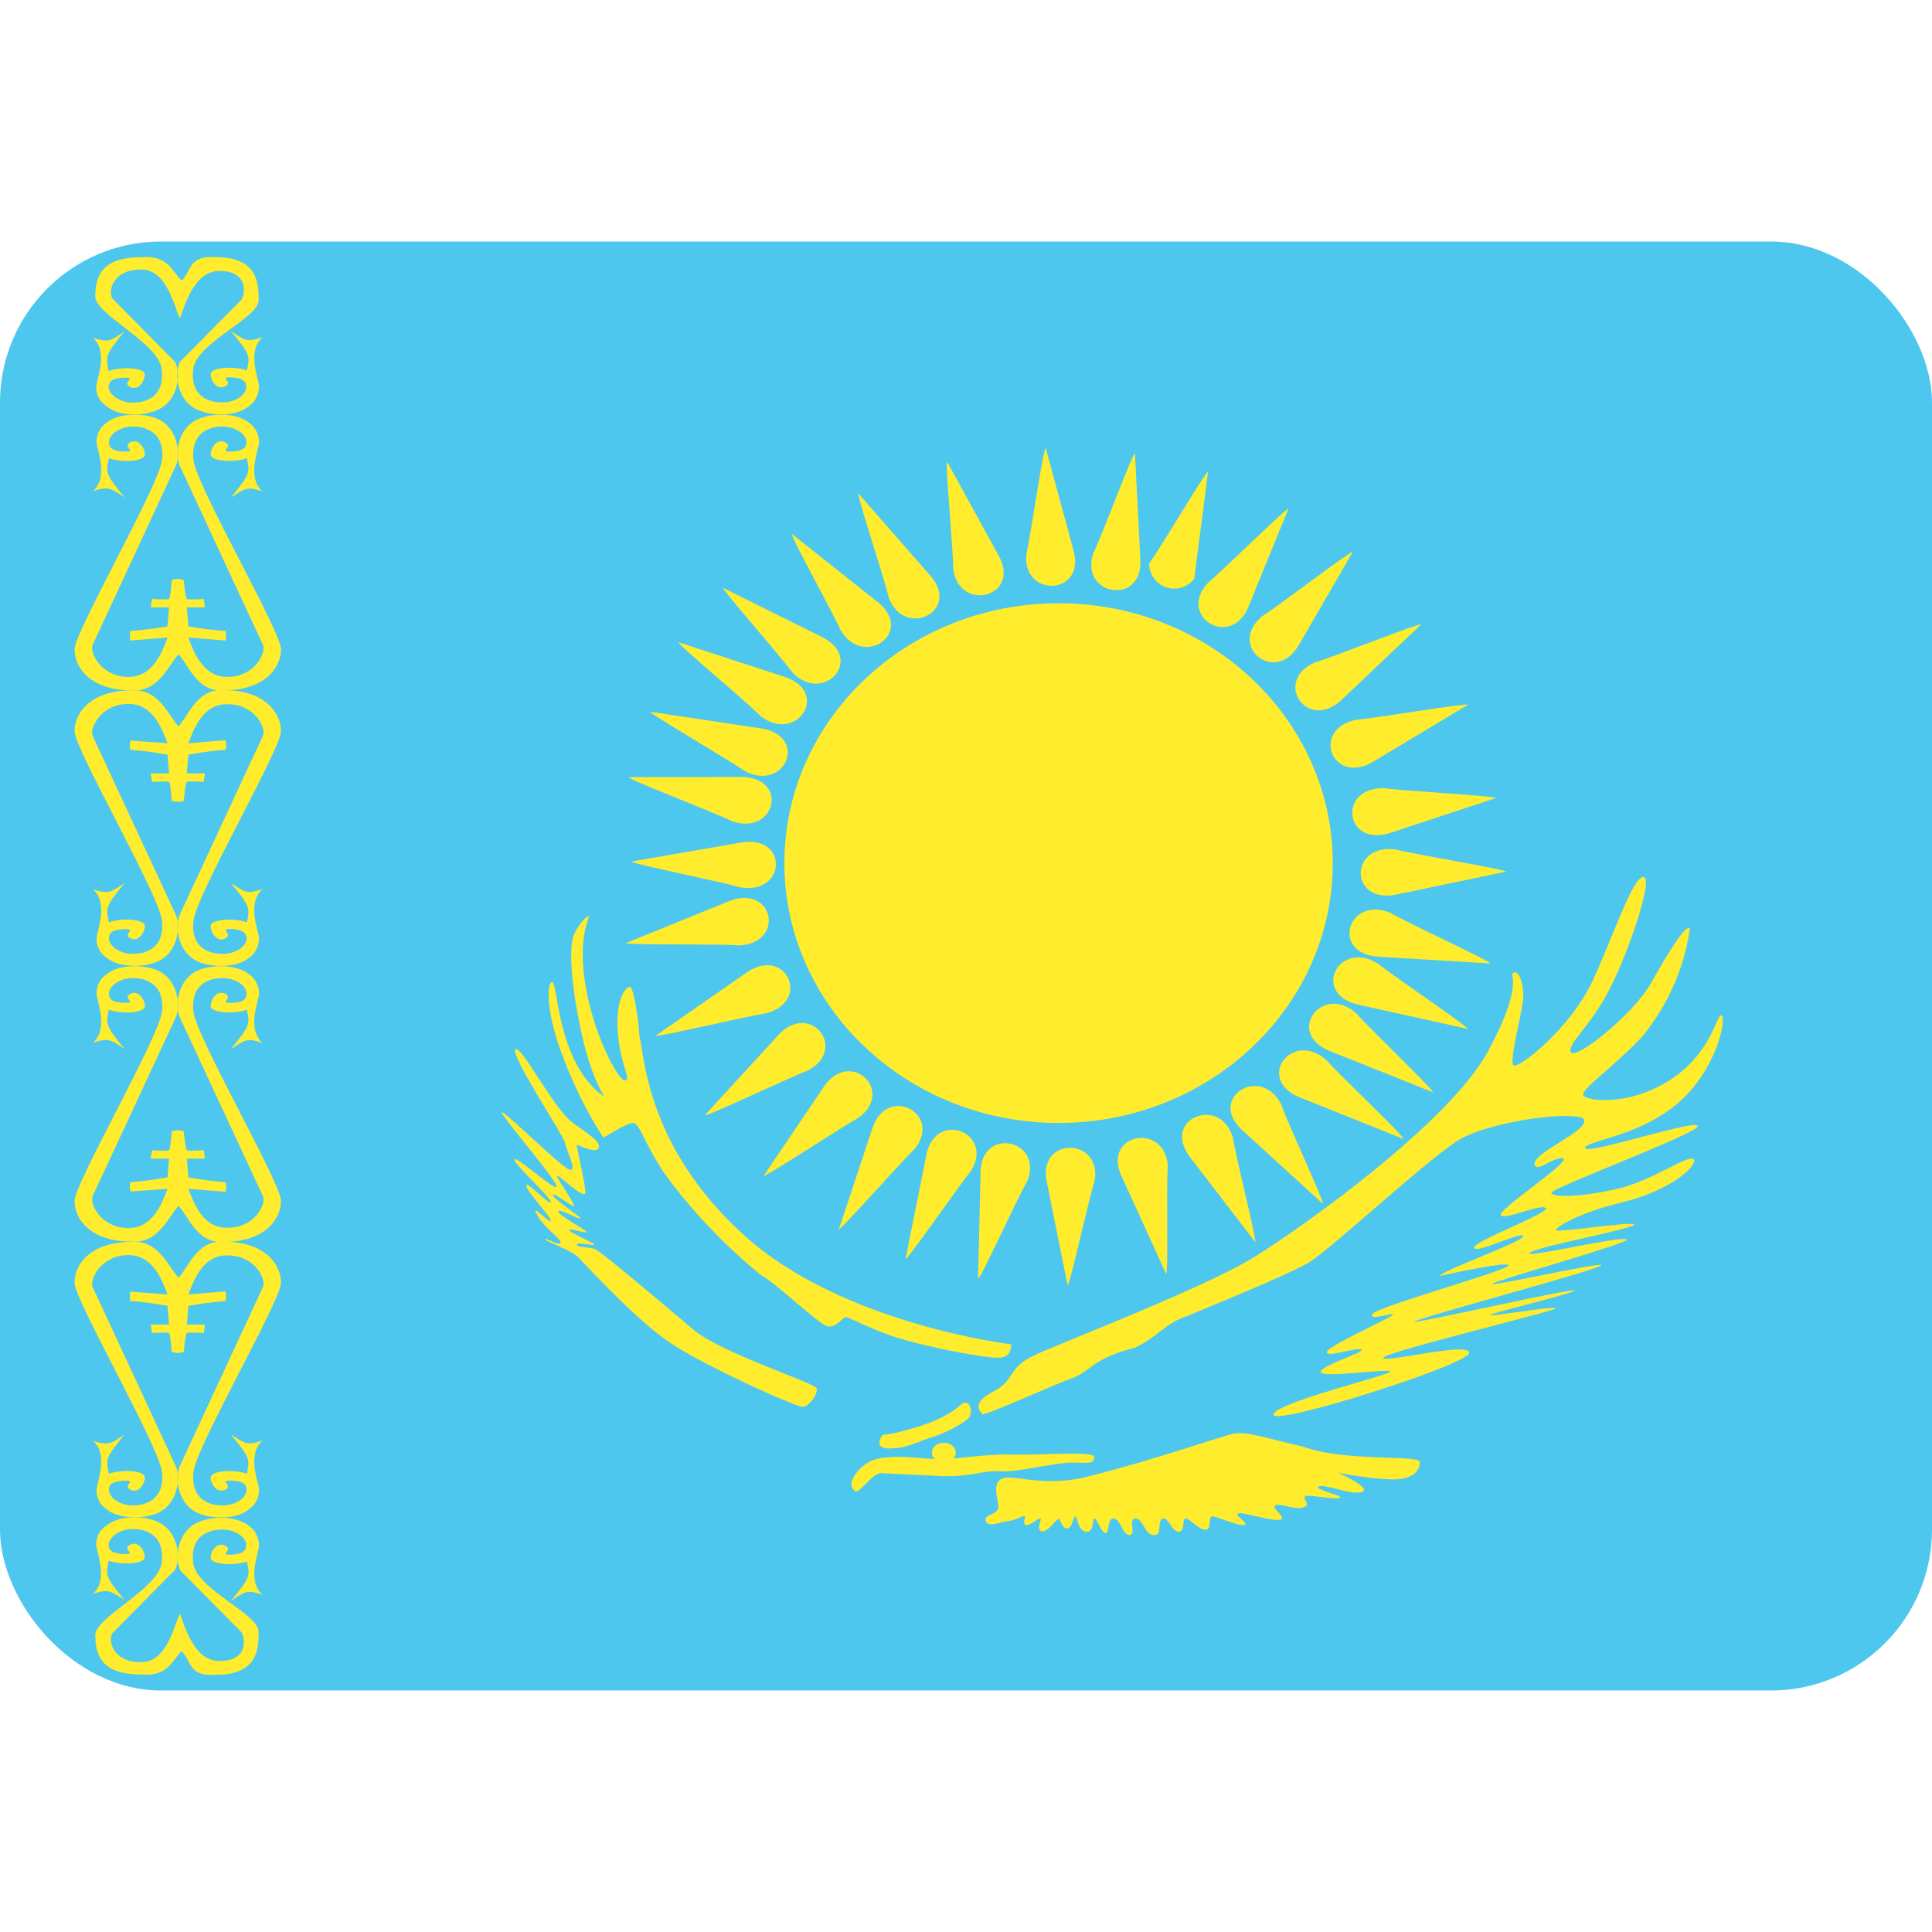 <svg width="24" height="24" viewBox="0 0 24 24" fill="none" xmlns="http://www.w3.org/2000/svg">
<g clip-path="url(#clip0_14047_28304)">
<path fill-rule="evenodd" clip-rule="evenodd" d="M0 3H24V21H0V3Z" fill="#4EC7EE"/>
<path fill-rule="evenodd" clip-rule="evenodd" d="M2.257 20.513C2.381 20.633 2.339 20.831 2.681 20.805C3.198 20.805 3.213 20.49 3.213 20.269C3.213 20.048 2.437 19.74 2.399 19.414C2.362 19.088 2.579 19.001 2.759 19.001C2.936 19.001 3.059 19.103 3.059 19.193C3.059 19.283 2.977 19.313 2.849 19.313C2.722 19.313 2.906 19.249 2.797 19.2C2.688 19.151 2.617 19.275 2.617 19.35C2.617 19.433 2.887 19.455 3.067 19.399C3.104 19.575 3.119 19.586 2.868 19.886C3.048 19.77 3.063 19.744 3.262 19.811C3.063 19.639 3.213 19.294 3.217 19.208C3.221 19.121 3.179 19.016 3.104 18.964C2.958 18.833 2.647 18.825 2.459 18.911C2.186 19.031 2.171 19.391 2.242 19.511L2.999 20.276C3.052 20.366 3.074 20.621 2.752 20.633C2.414 20.659 2.294 20.198 2.234 20.044C2.156 20.213 2.066 20.674 1.724 20.648C1.402 20.636 1.342 20.385 1.394 20.291L2.171 19.504C2.246 19.384 2.231 19.024 1.957 18.904C1.769 18.818 1.458 18.829 1.316 18.956C1.233 19.009 1.188 19.11 1.196 19.2C1.203 19.29 1.349 19.631 1.154 19.8C1.349 19.736 1.368 19.763 1.548 19.875C1.297 19.579 1.316 19.568 1.349 19.388C1.529 19.448 1.799 19.425 1.799 19.346C1.799 19.268 1.724 19.136 1.616 19.189C1.511 19.241 1.691 19.305 1.563 19.305C1.439 19.305 1.349 19.279 1.349 19.193C1.349 19.106 1.473 18.994 1.653 18.994C1.833 18.994 2.047 19.084 2.009 19.41C1.972 19.736 1.184 20.089 1.184 20.31C1.184 20.535 1.237 20.801 1.754 20.801C2.092 20.828 2.133 20.629 2.257 20.509V20.513Z" fill="#FFEC2D"/>
<path fill-rule="evenodd" clip-rule="evenodd" d="M2.216 15.874C2.34 15.754 2.441 15.401 2.778 15.424C3.296 15.424 3.491 15.712 3.491 15.934C3.491 16.155 2.441 17.959 2.403 18.285C2.366 18.611 2.583 18.701 2.76 18.701C2.94 18.701 3.063 18.6 3.063 18.506C3.063 18.412 2.973 18.394 2.85 18.394C2.726 18.394 2.902 18.457 2.797 18.506C2.692 18.555 2.617 18.431 2.617 18.352C2.617 18.274 2.887 18.247 3.067 18.307C3.101 18.131 3.116 18.12 2.868 17.82C3.048 17.932 3.063 17.962 3.262 17.895C3.063 18.067 3.21 18.409 3.217 18.495C3.225 18.581 3.18 18.69 3.101 18.742C2.958 18.874 2.643 18.877 2.456 18.795C2.186 18.671 2.171 18.315 2.242 18.195L3.262 15.997C3.318 15.907 3.176 15.607 2.853 15.596C2.516 15.57 2.4 15.926 2.34 16.08L2.801 16.042C2.801 16.042 2.82 16.117 2.801 16.162C2.646 16.174 2.492 16.194 2.34 16.222L2.321 16.455H2.546L2.531 16.56C2.531 16.56 2.34 16.545 2.321 16.56C2.302 16.571 2.283 16.792 2.283 16.792C2.283 16.792 2.246 16.807 2.208 16.807C2.171 16.807 2.133 16.792 2.133 16.792C2.133 16.792 2.118 16.571 2.1 16.56C2.081 16.545 1.89 16.56 1.89 16.56L1.871 16.455H2.1L2.081 16.222C2.081 16.222 1.856 16.177 1.62 16.162C1.605 16.117 1.62 16.046 1.62 16.046L2.081 16.08C2.021 15.926 1.905 15.57 1.567 15.592C1.245 15.607 1.102 15.907 1.155 15.997L2.175 18.195C2.246 18.311 2.231 18.671 1.961 18.795C1.773 18.877 1.458 18.87 1.316 18.742C1.237 18.69 1.192 18.585 1.2 18.499C1.207 18.412 1.35 18.064 1.155 17.899C1.353 17.962 1.372 17.936 1.548 17.82C1.301 18.12 1.316 18.131 1.353 18.307C1.53 18.247 1.8 18.27 1.8 18.352C1.8 18.427 1.725 18.559 1.62 18.506C1.515 18.454 1.695 18.394 1.567 18.394C1.443 18.394 1.353 18.416 1.353 18.506C1.353 18.596 1.477 18.701 1.653 18.701C1.83 18.701 2.047 18.611 2.013 18.289C1.976 17.962 0.926 16.151 0.926 15.934C0.926 15.709 1.121 15.427 1.638 15.427C1.976 15.401 2.1 15.754 2.22 15.874H2.216Z" fill="#FFEC2D"/>
<path fill-rule="evenodd" clip-rule="evenodd" d="M2.216 14.978C2.34 15.098 2.441 15.45 2.778 15.428C3.296 15.428 3.491 15.139 3.491 14.918C3.491 14.696 2.441 12.893 2.403 12.566C2.366 12.24 2.583 12.15 2.76 12.15C2.94 12.15 3.063 12.251 3.063 12.345C3.063 12.439 2.973 12.458 2.85 12.458C2.726 12.458 2.902 12.398 2.797 12.345C2.692 12.293 2.617 12.42 2.617 12.499C2.617 12.578 2.887 12.604 3.067 12.544C3.101 12.72 3.116 12.731 2.868 13.031C3.048 12.919 3.063 12.889 3.262 12.956C3.063 12.784 3.21 12.443 3.217 12.356C3.225 12.27 3.18 12.161 3.101 12.109C2.958 11.981 2.643 11.974 2.456 12.056C2.186 12.18 2.171 12.536 2.242 12.656L3.262 14.85C3.318 14.94 3.176 15.24 2.853 15.251C2.516 15.278 2.4 14.921 2.34 14.768L2.801 14.805C2.801 14.805 2.82 14.73 2.801 14.685C2.646 14.674 2.492 14.654 2.34 14.625L2.321 14.393H2.546L2.531 14.288C2.531 14.288 2.34 14.303 2.321 14.288C2.302 14.276 2.283 14.055 2.283 14.055C2.283 14.055 2.246 14.04 2.208 14.04C2.171 14.04 2.133 14.055 2.133 14.055C2.133 14.055 2.118 14.276 2.1 14.288C2.081 14.303 1.89 14.288 1.89 14.288L1.871 14.393H2.1L2.081 14.625C2.081 14.625 1.856 14.67 1.62 14.685C1.605 14.73 1.62 14.801 1.62 14.801L2.081 14.768C2.021 14.921 1.905 15.278 1.567 15.255C1.245 15.24 1.102 14.94 1.155 14.85L2.175 12.656C2.246 12.536 2.231 12.18 1.961 12.056C1.773 11.974 1.458 11.981 1.316 12.109C1.237 12.161 1.192 12.266 1.2 12.353C1.207 12.439 1.35 12.784 1.155 12.953C1.353 12.889 1.372 12.915 1.548 13.031C1.301 12.731 1.316 12.72 1.353 12.544C1.53 12.604 1.8 12.581 1.8 12.499C1.8 12.424 1.725 12.293 1.62 12.345C1.515 12.398 1.695 12.458 1.567 12.458C1.443 12.458 1.353 12.435 1.353 12.345C1.353 12.255 1.477 12.15 1.653 12.15C1.83 12.15 2.047 12.24 2.013 12.563C1.976 12.889 0.926 14.7 0.926 14.918C0.926 15.143 1.121 15.424 1.638 15.424C1.976 15.45 2.1 15.098 2.22 14.978H2.216Z" fill="#FFEC2D"/>
<path fill-rule="evenodd" clip-rule="evenodd" d="M2.216 9.023C2.34 8.903 2.441 8.55 2.778 8.573C3.296 8.573 3.491 8.861 3.491 9.083C3.491 9.304 2.441 11.108 2.403 11.438C2.366 11.76 2.583 11.85 2.76 11.85C2.94 11.85 3.063 11.749 3.063 11.659C3.063 11.569 2.973 11.539 2.85 11.539C2.726 11.539 2.902 11.606 2.797 11.659C2.692 11.711 2.617 11.58 2.617 11.501C2.617 11.426 2.887 11.396 3.067 11.456C3.101 11.28 3.116 11.269 2.868 10.969C3.048 11.085 3.063 11.111 3.262 11.044C3.063 11.216 3.21 11.561 3.217 11.644C3.225 11.726 3.18 11.839 3.101 11.891C2.958 12.023 2.643 12.026 2.456 11.944C2.186 11.82 2.171 11.464 2.242 11.344L3.262 9.15C3.318 9.06 3.176 8.76 2.853 8.749C2.516 8.723 2.4 9.079 2.34 9.233L2.801 9.195C2.801 9.195 2.82 9.27 2.801 9.315C2.561 9.33 2.34 9.375 2.34 9.375L2.321 9.608H2.546L2.531 9.713C2.531 9.713 2.34 9.701 2.321 9.713C2.302 9.724 2.283 9.949 2.283 9.949C2.283 9.949 2.246 9.96 2.208 9.96C2.171 9.96 2.133 9.949 2.133 9.949C2.133 9.949 2.118 9.724 2.1 9.713C2.081 9.701 1.89 9.713 1.89 9.713L1.871 9.608H2.1L2.081 9.375C2.081 9.375 1.856 9.33 1.62 9.315C1.605 9.27 1.62 9.199 1.62 9.199L2.081 9.233C2.021 9.079 1.905 8.723 1.567 8.745C1.245 8.76 1.102 9.06 1.155 9.15L2.175 11.344C2.246 11.464 2.231 11.82 1.961 11.944C1.773 12.026 1.458 12.019 1.316 11.891C1.237 11.839 1.192 11.734 1.2 11.648C1.207 11.561 1.35 11.216 1.155 11.048C1.353 11.111 1.372 11.085 1.548 10.969C1.301 11.269 1.316 11.28 1.353 11.456C1.53 11.396 1.8 11.423 1.8 11.501C1.8 11.576 1.725 11.708 1.62 11.655C1.515 11.606 1.695 11.543 1.567 11.543C1.443 11.543 1.353 11.565 1.353 11.655C1.353 11.745 1.477 11.85 1.653 11.85C1.83 11.85 2.047 11.76 2.013 11.438C1.976 11.111 0.926 9.304 0.926 9.083C0.926 8.861 1.121 8.576 1.638 8.576C1.976 8.55 2.1 8.903 2.22 9.026L2.216 9.023Z" fill="#FFEC2D"/>
<path fill-rule="evenodd" clip-rule="evenodd" d="M2.216 8.126C2.34 8.246 2.441 8.602 2.778 8.576C3.296 8.576 3.491 8.287 3.491 8.066C3.491 7.845 2.441 6.041 2.403 5.715C2.366 5.389 2.583 5.299 2.76 5.299C2.94 5.299 3.063 5.404 3.063 5.494C3.063 5.584 2.973 5.61 2.85 5.61C2.726 5.61 2.902 5.546 2.797 5.494C2.692 5.441 2.617 5.569 2.617 5.647C2.617 5.726 2.887 5.753 3.067 5.692C3.101 5.869 3.116 5.88 2.868 6.18C3.048 6.067 3.063 6.037 3.262 6.105C3.063 5.936 3.21 5.591 3.217 5.505C3.225 5.419 3.18 5.31 3.101 5.258C2.958 5.13 2.643 5.122 2.456 5.209C2.186 5.329 2.171 5.689 2.242 5.805L3.262 8.002C3.318 8.092 3.176 8.393 2.853 8.408C2.516 8.43 2.4 8.078 2.34 7.92L2.801 7.957C2.801 7.957 2.82 7.883 2.801 7.838C2.646 7.827 2.492 7.809 2.34 7.781L2.321 7.545H2.546L2.531 7.44C2.531 7.44 2.34 7.455 2.321 7.44C2.302 7.429 2.283 7.207 2.283 7.207C2.283 7.207 2.246 7.192 2.208 7.192C2.171 7.192 2.133 7.207 2.133 7.207C2.133 7.207 2.118 7.429 2.1 7.44C2.081 7.455 1.89 7.44 1.89 7.44L1.871 7.545H2.1L2.081 7.781C2.081 7.781 1.856 7.822 1.62 7.838C1.605 7.886 1.62 7.957 1.62 7.957L2.081 7.92C2.021 8.078 1.905 8.43 1.567 8.408C1.245 8.393 1.102 8.092 1.155 8.002L2.175 5.805C2.246 5.689 2.231 5.329 1.961 5.205C1.773 5.122 1.458 5.13 1.316 5.258C1.237 5.31 1.192 5.415 1.2 5.501C1.207 5.588 1.35 5.936 1.155 6.101C1.353 6.037 1.372 6.064 1.548 6.18C1.301 5.88 1.316 5.869 1.353 5.692C1.533 5.753 1.8 5.73 1.8 5.647C1.8 5.572 1.725 5.441 1.62 5.494C1.515 5.546 1.695 5.61 1.567 5.61C1.443 5.61 1.353 5.584 1.353 5.494C1.353 5.404 1.477 5.299 1.653 5.299C1.83 5.299 2.051 5.389 2.013 5.711C1.976 6.037 0.926 7.849 0.926 8.066C0.926 8.291 1.121 8.576 1.638 8.576C1.976 8.602 2.1 8.246 2.22 8.126H2.216Z" fill="#FFEC2D"/>
<path fill-rule="evenodd" clip-rule="evenodd" d="M2.257 3.487C2.381 3.367 2.339 3.169 2.681 3.195C3.198 3.195 3.213 3.51 3.213 3.731C3.213 3.952 2.437 4.26 2.399 4.586C2.362 4.912 2.579 4.999 2.759 4.999C2.936 4.999 3.059 4.897 3.059 4.807C3.059 4.717 2.977 4.687 2.849 4.687C2.722 4.687 2.906 4.751 2.797 4.8C2.688 4.849 2.617 4.725 2.617 4.65C2.617 4.567 2.887 4.541 3.067 4.601C3.104 4.425 3.119 4.414 2.868 4.114C3.048 4.23 3.063 4.256 3.262 4.189C3.063 4.361 3.213 4.706 3.217 4.792C3.221 4.879 3.179 4.984 3.104 5.036C2.954 5.175 2.643 5.175 2.456 5.092C2.182 4.972 2.167 4.612 2.238 4.492L2.999 3.724C3.052 3.634 3.074 3.379 2.752 3.367C2.414 3.341 2.294 3.802 2.234 3.956C2.156 3.787 2.066 3.322 1.724 3.349C1.402 3.36 1.342 3.611 1.394 3.705L2.171 4.492C2.246 4.612 2.231 4.972 1.957 5.092C1.769 5.179 1.458 5.171 1.316 5.04C1.233 4.987 1.188 4.886 1.196 4.796C1.203 4.706 1.349 4.365 1.154 4.196C1.349 4.26 1.368 4.234 1.544 4.121C1.297 4.417 1.316 4.429 1.349 4.609C1.529 4.549 1.799 4.571 1.799 4.65C1.799 4.729 1.724 4.86 1.616 4.807C1.511 4.755 1.691 4.691 1.563 4.691C1.439 4.691 1.349 4.717 1.349 4.804C1.349 4.89 1.473 5.002 1.653 5.002C1.833 5.002 2.047 4.912 2.009 4.586C1.972 4.26 1.184 3.907 1.184 3.686C1.184 3.461 1.237 3.195 1.754 3.195C2.092 3.169 2.133 3.367 2.257 3.487Z" fill="#FFEC2D"/>
<path d="M16.556 10.722C16.556 8.939 15.031 7.494 13.15 7.494C11.269 7.494 9.744 8.939 9.744 10.722C9.744 12.504 11.269 13.95 13.15 13.95C15.031 13.95 16.556 12.504 16.556 10.722Z" fill="#FFEC2D"/>
<path fill-rule="evenodd" clip-rule="evenodd" d="M12.99 5.568C12.958 5.568 12.806 6.641 12.75 6.881C12.694 7.422 13.47 7.402 13.342 6.861L12.99 5.564V5.568ZM13.262 15.967C13.29 15.967 13.522 14.906 13.598 14.67C13.69 14.137 12.914 14.11 12.998 14.654L13.262 15.967ZM7.835 10.7C7.835 10.727 8.952 10.952 9.2 11.024C9.76 11.116 9.8 10.383 9.224 10.463L7.835 10.704V10.7ZM18.709 10.828C18.709 10.8 17.581 10.616 17.329 10.551C16.764 10.483 16.76 11.216 17.329 11.116L18.709 10.828ZM8.98 7.297C8.96 7.317 9.696 8.15 9.844 8.354C10.228 8.754 10.737 8.194 10.228 7.922L8.98 7.301V7.297ZM17.429 14.142C17.449 14.121 16.64 13.353 16.472 13.165C16.052 12.797 15.6 13.393 16.128 13.625L17.429 14.146V14.142ZM10.665 6.137C10.641 6.149 10.985 7.181 11.041 7.426C11.233 7.934 11.929 7.602 11.569 7.165L10.669 6.137H10.665ZM15.592 15.438C15.62 15.426 15.351 14.374 15.315 14.13C15.159 13.609 14.443 13.889 14.767 14.354L15.596 15.434L15.592 15.438ZM16.804 6.857C16.78 6.837 15.892 7.522 15.676 7.658C15.247 8.018 15.828 8.506 16.124 8.03L16.804 6.857ZM9.48 14.61C9.5 14.63 10.441 14.009 10.665 13.885C11.117 13.557 10.577 13.029 10.244 13.485L9.484 14.61H9.48ZM8.079 8.842C8.067 8.866 9.04 9.431 9.252 9.579C9.752 9.839 10.044 9.159 9.472 9.051L8.079 8.842ZM18.233 12.781C18.245 12.757 17.313 12.128 17.113 11.968C16.632 11.672 16.292 12.332 16.856 12.477L18.233 12.781ZM15.007 5.861C14.979 5.853 14.423 6.797 14.275 7.001C14.275 7.066 14.296 7.13 14.334 7.183C14.372 7.236 14.426 7.275 14.488 7.296C14.549 7.317 14.616 7.318 14.678 7.298C14.741 7.279 14.796 7.241 14.835 7.189L15.007 5.861ZM11.249 15.638C11.277 15.65 11.901 14.742 12.062 14.546C12.354 14.082 11.645 13.785 11.513 14.322L11.249 15.638ZM8.147 12.865C8.159 12.889 9.268 12.625 9.528 12.585C10.072 12.432 9.768 11.76 9.288 12.072L8.147 12.865ZM18.237 8.754C18.229 8.73 17.105 8.918 16.844 8.942C16.284 9.059 16.544 9.751 17.044 9.471L18.237 8.754Z" fill="#FFEC2D"/>
<path fill-rule="evenodd" clip-rule="evenodd" d="M14.095 5.637C14.067 5.633 13.691 6.653 13.579 6.877C13.415 7.398 14.179 7.526 14.167 6.973L14.099 5.633L14.095 5.637ZM12.154 15.879C12.182 15.887 12.634 14.89 12.762 14.67C12.963 14.166 12.21 13.989 12.182 14.538L12.15 15.879H12.154ZM11.766 5.737C11.738 5.745 11.842 6.825 11.842 7.073C11.918 7.606 12.666 7.422 12.418 6.925L11.766 5.737ZM14.487 15.819C14.515 15.815 14.487 14.73 14.507 14.482C14.471 13.941 13.707 14.078 13.923 14.59L14.483 15.819H14.487ZM9.837 6.633C9.813 6.649 10.345 7.606 10.445 7.834C10.733 8.302 11.354 7.862 10.917 7.49L9.837 6.633ZM16.433 14.954C16.456 14.938 15.992 13.945 15.912 13.713C15.66 13.229 15.012 13.629 15.416 14.025L16.433 14.954ZM8.428 7.978C8.412 8.002 9.272 8.714 9.452 8.899C9.897 9.235 10.309 8.61 9.765 8.414L8.428 7.978ZM17.801 13.569C17.817 13.545 17.013 12.777 16.845 12.585C16.428 12.22 15.972 12.817 16.501 13.049L17.801 13.569ZM7.811 9.655C7.803 9.683 8.864 10.087 9.096 10.203C9.632 10.383 9.805 9.667 9.22 9.651L7.811 9.655ZM18.514 11.968C18.526 11.944 17.497 11.472 17.273 11.34C16.753 11.124 16.525 11.828 17.105 11.884L18.514 11.968ZM7.775 11.716C7.779 11.74 8.924 11.724 9.184 11.744C9.753 11.716 9.616 10.992 9.072 11.188L7.775 11.716ZM18.59 9.915C18.59 9.887 17.445 9.827 17.189 9.791C16.617 9.783 16.701 10.515 17.257 10.351L18.59 9.911V9.915ZM8.756 13.853C8.772 13.877 9.797 13.389 10.037 13.297C10.533 13.037 10.077 12.441 9.681 12.845L8.756 13.853ZM17.653 7.758C17.637 7.734 16.585 8.154 16.332 8.23C15.816 8.458 16.228 9.083 16.653 8.706L17.653 7.758ZM10.421 15.27C10.445 15.282 11.177 14.45 11.361 14.274C11.71 13.845 11.041 13.473 10.845 13.993L10.421 15.27ZM16.012 6.313C15.992 6.297 15.2 7.077 15.004 7.242C14.627 7.646 15.268 8.062 15.5 7.558L16.008 6.313H16.012Z" fill="#FFEC2D"/>
<path fill-rule="evenodd" clip-rule="evenodd" d="M7.943 12.869C8.004 13.075 8.012 14.231 9.244 15.345C10.467 16.452 12.563 16.7 12.563 16.7C12.563 16.7 12.572 16.857 12.424 16.865C12.275 16.881 11.559 16.741 11.201 16.634C10.851 16.535 10.537 16.353 10.502 16.361C10.458 16.378 10.388 16.493 10.284 16.477C10.179 16.46 9.672 15.965 9.445 15.833C8.991 15.461 8.589 15.037 8.248 14.569C8.004 14.198 7.943 13.95 7.864 13.95C7.785 13.95 7.497 14.132 7.497 14.132C7.497 14.132 7.235 13.76 7.008 13.166C6.772 12.571 6.798 12.225 6.851 12.2C6.912 12.175 6.912 12.637 7.087 13.059C7.261 13.488 7.506 13.62 7.506 13.62C7.506 13.62 7.349 13.397 7.226 12.844C7.104 12.291 7.052 11.754 7.139 11.589C7.226 11.424 7.305 11.374 7.314 11.382C7.331 11.399 7.165 11.638 7.279 12.274C7.392 12.91 7.698 13.447 7.768 13.422C7.838 13.397 7.724 13.265 7.681 12.893C7.637 12.522 7.724 12.291 7.82 12.258C7.864 12.225 7.934 12.67 7.943 12.869ZM7.087 13.925C6.851 13.719 6.484 13.001 6.405 13.034C6.318 13.075 6.999 14.107 7.017 14.19C7.034 14.289 7.183 14.569 7.069 14.528C6.956 14.487 6.143 13.678 6.239 13.835C6.335 13.992 6.947 14.701 6.912 14.743C6.877 14.784 6.405 14.347 6.388 14.404C6.379 14.454 6.851 14.883 6.842 14.933C6.833 14.982 6.536 14.66 6.536 14.726C6.536 14.792 6.842 15.114 6.842 15.164C6.842 15.213 6.58 14.933 6.667 15.081C6.746 15.246 6.973 15.387 6.964 15.436C6.956 15.486 6.772 15.37 6.772 15.395C6.772 15.42 7.113 15.535 7.191 15.626C7.279 15.717 7.838 16.328 8.257 16.634C8.676 16.939 9.882 17.476 9.969 17.476C10.048 17.476 10.17 17.311 10.144 17.244C10.118 17.178 8.938 16.799 8.615 16.518C8.283 16.237 7.48 15.56 7.41 15.527C7.349 15.486 7.165 15.502 7.165 15.461C7.165 15.42 7.401 15.486 7.384 15.461C7.375 15.436 7.06 15.304 7.069 15.28C7.087 15.255 7.287 15.329 7.287 15.304C7.287 15.28 6.921 15.09 6.938 15.048C6.947 15.007 7.209 15.164 7.209 15.131C7.209 15.114 6.859 14.883 6.868 14.842C6.877 14.801 7.139 15.024 7.13 14.974C7.122 14.924 6.921 14.644 6.921 14.611C6.921 14.569 7.235 14.891 7.27 14.825C7.287 14.768 7.156 14.231 7.165 14.223C7.174 14.214 7.401 14.338 7.436 14.264C7.48 14.181 7.279 14.074 7.087 13.925ZM11.113 17.988C10.947 18.012 10.869 17.955 10.965 17.823C11.096 17.823 11.445 17.715 11.568 17.666C11.69 17.616 11.821 17.55 11.926 17.459C12.03 17.352 12.1 17.517 12.039 17.608C11.995 17.666 11.795 17.773 11.646 17.831C11.428 17.897 11.236 17.996 11.113 17.988ZM12.205 17.567C12.092 17.451 12.188 17.368 12.354 17.277C12.598 17.154 12.528 16.98 12.843 16.84C12.983 16.757 14.939 16.014 15.577 15.618C16.214 15.222 18.005 13.942 18.485 13.059C18.957 12.183 18.73 12.117 18.8 12.084C18.861 12.043 18.931 12.208 18.922 12.406C18.905 12.596 18.747 13.174 18.8 13.232C18.852 13.29 19.516 12.778 19.796 12.159C20.075 11.539 20.285 10.895 20.416 10.895C20.556 10.895 20.189 11.952 19.953 12.365C19.726 12.778 19.455 12.984 19.516 13.075C19.586 13.158 20.267 12.621 20.503 12.225C20.73 11.82 20.949 11.465 20.992 11.539C20.923 12.023 20.721 12.481 20.407 12.869C20.04 13.265 19.604 13.554 19.673 13.612C19.735 13.678 20.232 13.744 20.748 13.414C21.272 13.075 21.324 12.588 21.385 12.613C21.455 12.637 21.324 13.306 20.826 13.719C20.328 14.132 19.673 14.173 19.691 14.264C19.726 14.347 21.115 13.884 21.088 13.992C21.062 14.091 19.289 14.751 19.272 14.817C19.272 14.867 19.577 14.883 20.058 14.776C20.529 14.677 20.984 14.322 21.045 14.404C21.062 14.52 20.704 14.801 20.163 14.933C19.612 15.065 19.341 15.238 19.324 15.28C19.315 15.321 20.302 15.164 20.302 15.213C20.302 15.263 19.01 15.502 19.001 15.568C18.983 15.626 20.224 15.329 20.206 15.403C20.171 15.461 18.52 15.924 18.538 15.948C18.547 15.981 19.918 15.668 19.892 15.717C19.857 15.775 17.586 16.378 17.568 16.419C17.551 16.452 19.577 15.989 19.56 16.031C19.542 16.072 18.512 16.311 18.512 16.336C18.512 16.361 19.341 16.212 19.324 16.254C19.315 16.287 17.228 16.79 17.184 16.865C17.14 16.947 18.267 16.658 18.25 16.807C18.232 16.956 15.83 17.715 15.821 17.575C15.804 17.434 17.28 17.079 17.271 17.038C17.254 16.997 16.424 17.121 16.407 17.046C16.398 16.964 16.957 16.799 16.913 16.766C16.87 16.724 16.45 16.881 16.485 16.79C16.529 16.7 17.324 16.353 17.306 16.328C17.298 16.303 17.018 16.411 17.044 16.328C17.079 16.237 18.765 15.775 18.739 15.717C18.713 15.668 17.961 15.833 17.892 15.849C17.865 15.8 18.94 15.42 18.922 15.354C18.887 15.296 18.346 15.577 18.311 15.502C18.293 15.42 19.263 15.065 19.202 15.007C19.141 14.949 18.704 15.156 18.643 15.098C18.582 15.04 19.56 14.404 19.411 14.388C19.263 14.38 19.079 14.586 19.062 14.454C19.079 14.289 19.822 14.016 19.656 13.884C19.394 13.81 18.512 13.942 18.145 14.148C17.778 14.355 16.555 15.502 16.258 15.684C15.961 15.857 14.948 16.262 14.756 16.345C14.459 16.444 14.406 16.592 14.101 16.741C13.55 16.881 13.559 17.038 13.297 17.129C13.201 17.154 12.214 17.599 12.205 17.567ZM10.825 18.145C10.659 18.227 10.511 18.425 10.607 18.508C10.659 18.607 10.825 18.285 10.956 18.301L11.655 18.334C12.03 18.359 12.214 18.26 12.424 18.277C12.633 18.293 13.096 18.169 13.315 18.169C13.533 18.169 13.576 18.194 13.594 18.103C13.62 18.021 12.913 18.078 12.598 18.07C12.284 18.054 11.891 18.128 11.655 18.128C11.437 18.12 11.061 18.054 10.825 18.145Z" fill="#FFEC2D"/>
<path d="M11.873 18.046C11.873 17.977 11.807 17.922 11.725 17.922C11.643 17.922 11.576 17.977 11.576 18.046C11.576 18.114 11.643 18.169 11.725 18.169C11.807 18.169 11.873 18.114 11.873 18.046Z" fill="#FFEC2D"/>
<path fill-rule="evenodd" clip-rule="evenodd" d="M15.358 17.806C15.507 17.781 15.909 17.913 16.188 17.971C16.695 18.161 17.638 18.07 17.638 18.161C17.638 18.252 17.577 18.359 17.359 18.376C17.14 18.392 16.59 18.293 16.608 18.293C16.625 18.293 17.044 18.483 16.922 18.533C16.8 18.582 16.442 18.425 16.38 18.467C16.319 18.508 16.712 18.582 16.642 18.607C16.59 18.632 16.319 18.574 16.232 18.582C16.145 18.599 16.302 18.689 16.197 18.723C16.092 18.764 15.917 18.673 15.848 18.698C15.769 18.723 16.005 18.863 15.9 18.879C15.795 18.896 15.551 18.813 15.411 18.797C15.271 18.797 15.542 18.929 15.454 18.945C15.367 18.954 15.123 18.838 15.061 18.838C15 18.838 15.061 19.003 14.974 19.003C14.887 19.003 14.782 18.863 14.729 18.863C14.677 18.863 14.729 19.028 14.642 19.028C14.555 19.028 14.52 18.855 14.45 18.863C14.363 18.879 14.45 19.086 14.328 19.069C14.214 19.061 14.197 18.855 14.101 18.863C14.013 18.879 14.118 19.069 14.031 19.069C13.943 19.069 13.926 18.879 13.838 18.863C13.751 18.855 13.786 19.044 13.734 19.044C13.681 19.044 13.629 18.863 13.594 18.863C13.568 18.863 13.594 19.044 13.489 19.028C13.384 19.012 13.384 18.83 13.358 18.838C13.323 18.855 13.323 18.987 13.253 18.987C13.183 18.987 13.175 18.855 13.149 18.871C13.114 18.879 13.009 19.044 12.939 19.02C12.86 18.995 12.956 18.863 12.921 18.863C12.886 18.863 12.799 18.954 12.747 18.945C12.694 18.937 12.747 18.83 12.729 18.83C12.712 18.83 12.581 18.896 12.52 18.896C12.458 18.896 12.293 18.979 12.249 18.904C12.205 18.822 12.362 18.822 12.397 18.747C12.424 18.673 12.31 18.45 12.432 18.376C12.546 18.293 12.921 18.483 13.48 18.351C14.494 18.095 15.28 17.798 15.358 17.806Z" fill="#FFEC2D"/>
</g>
<defs>
<clipPath id="clip0_14047_28304">
<rect y="3" width="24" height="18" rx="2" fill="white"/>
</clipPath>
</defs>
</svg>
